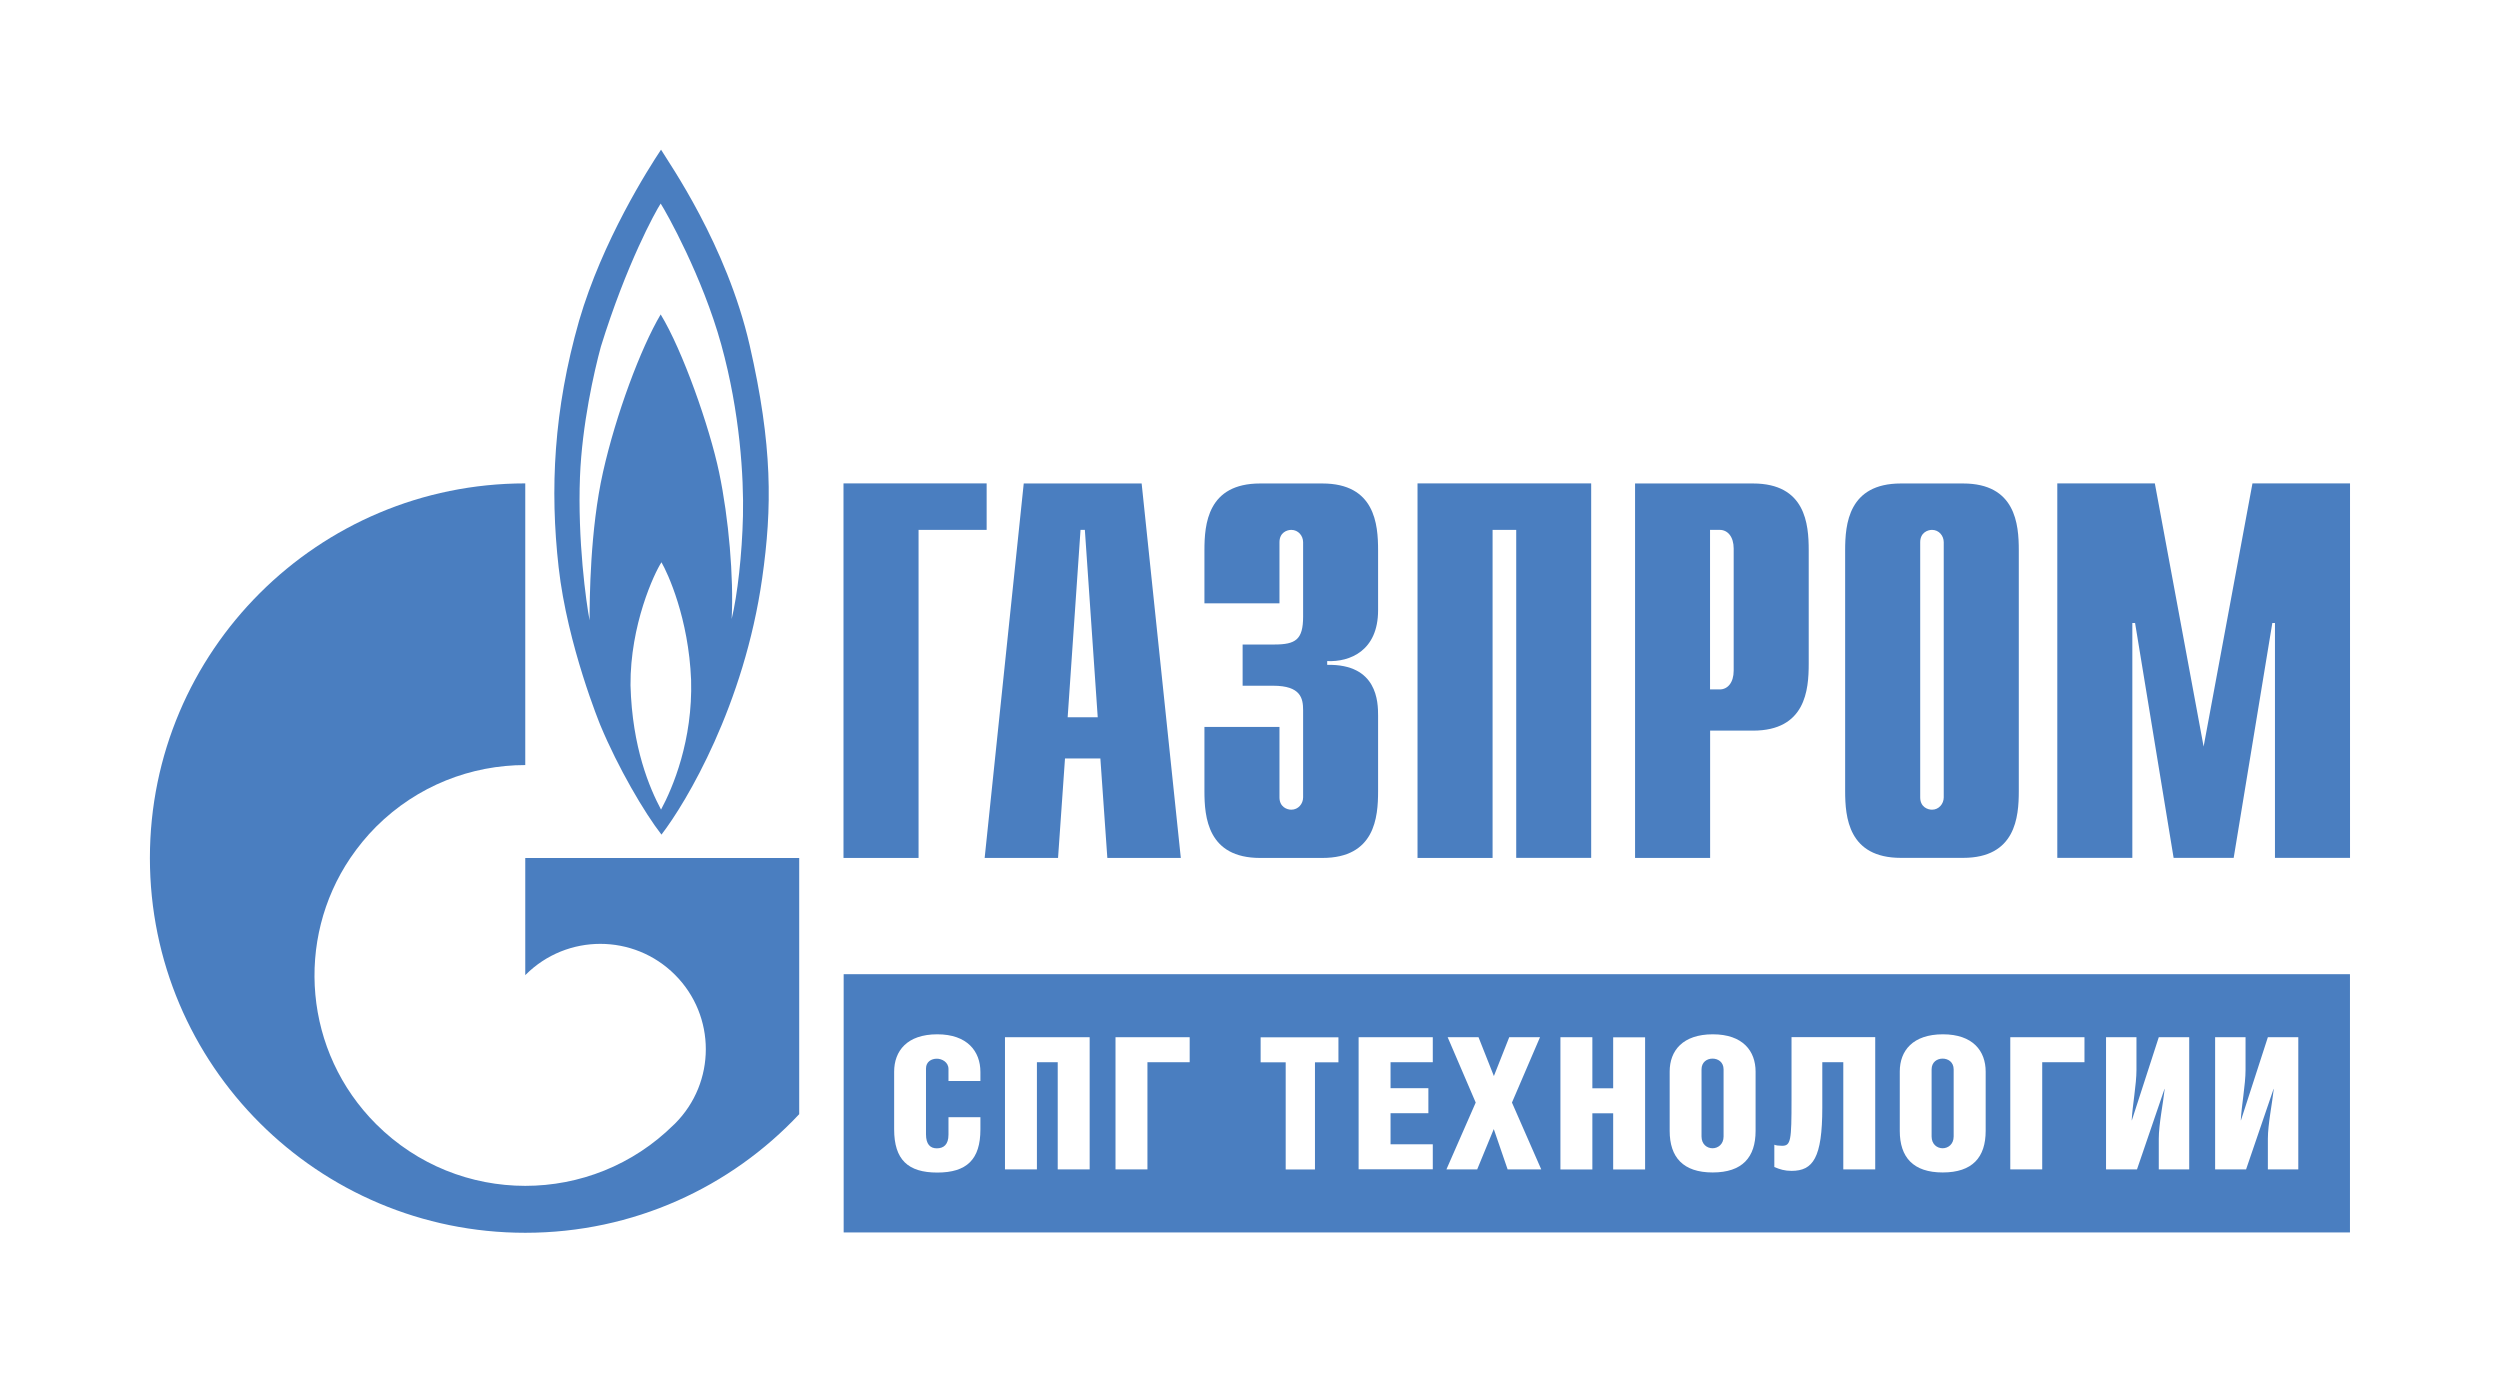 <?xml version="1.0" encoding="UTF-8"?> <svg xmlns="http://www.w3.org/2000/svg" width="123" height="68" viewBox="0 0 123 68" fill="none"><rect x="0" y="0" width="123" height="68" fill="#333333" stroke="none"/><g clip-path="url(#clip0_1383_209)"><path d="M123 0H0V68H123V0Z" fill="white"></path><path d="M115.618 47.93H41.508V60.636H115.618V47.93Z" fill="#4A7EC0"></path><path d="M36.884 16.99C35.751 12.043 32.917 8.023 32.523 7.364C31.907 8.287 29.641 11.839 28.491 15.781C27.238 20.174 27.051 24.073 27.485 27.911C27.914 31.749 29.542 35.691 29.542 35.691C30.405 37.762 31.698 39.976 32.544 41.063C33.777 39.46 36.615 34.686 37.5 28.444C37.994 24.974 38.016 21.937 36.884 16.99ZM32.523 39.833C31.967 38.785 31.104 36.796 31.021 33.72C31 30.744 32.193 28.197 32.544 27.664C32.852 28.197 33.881 30.415 34.002 33.452C34.089 36.428 33.1 38.763 32.523 39.833ZM36.554 25.386C36.51 27.27 36.285 29.263 35.998 30.454C36.102 28.401 35.855 25.507 35.382 23.25C34.909 20.993 33.573 17.215 32.505 15.47C31.52 17.133 30.305 20.395 29.668 23.228C29.03 26.061 29.008 29.488 29.008 30.519C28.839 29.653 28.413 26.564 28.535 23.458C28.635 20.898 29.233 18.264 29.563 17.055C30.817 13.009 32.236 10.427 32.505 10.015C32.774 10.427 34.562 13.607 35.486 16.955C36.411 20.295 36.597 23.497 36.554 25.386Z" fill="#4A7EC0"></path><path d="M34.447 42.215H25.843V47.981C25.852 47.973 25.856 47.964 25.864 47.956C27.891 45.932 31.18 45.932 33.206 47.956C35.233 49.978 35.233 53.262 33.206 55.285C33.198 55.294 33.189 55.303 33.18 55.311C33.172 55.32 33.159 55.329 33.15 55.337C31.128 57.343 28.485 58.344 25.843 58.344C23.187 58.344 20.536 57.334 18.509 55.311C14.943 51.75 14.517 46.236 17.238 42.211C17.607 41.67 18.028 41.15 18.509 40.669C20.536 38.65 23.192 37.641 25.843 37.641V23.783C15.641 23.783 7.375 32.04 7.375 42.215C7.375 52.4 15.641 60.653 25.843 60.653C31.163 60.653 35.953 58.409 39.321 54.817V42.215H34.447Z" fill="#4A7EC0"></path><path d="M41.504 23.783H48.543V26.07H45.193V42.211H41.5V23.783H41.504Z" fill="#4A7EC0"></path><path d="M52.529 35.289L53.162 26.07H53.375L54.008 35.289H52.529ZM48.445 42.211H52.056L52.398 37.316H54.138L54.481 42.211H58.096L56.169 23.787H50.368L48.445 42.211Z" fill="#4A7EC0"></path><path d="M62.95 35.761V39.231C62.95 39.703 63.319 39.837 63.532 39.837C63.875 39.837 64.113 39.547 64.113 39.231V34.946C64.113 34.366 64.009 33.738 62.638 33.738H61.137V31.71H62.69C63.745 31.71 64.113 31.472 64.113 30.341V26.677C64.113 26.36 63.875 26.07 63.532 26.07C63.319 26.07 62.95 26.2 62.95 26.677V29.683H59.258V27.075C59.258 25.784 59.414 23.787 62 23.787H65.059C67.646 23.787 67.802 25.788 67.802 27.075V30.025C67.802 32.027 66.404 32.577 65.298 32.525V32.711C67.776 32.659 67.802 34.552 67.802 35.211V38.923C67.802 40.214 67.646 42.211 65.059 42.211H62C59.418 42.211 59.258 40.21 59.258 38.923V35.765H62.95V35.761Z" fill="#4A7EC0"></path><path d="M69.742 23.783H78.286V42.207H74.598V26.07H73.435V42.211H69.742V23.783Z" fill="#4A7EC0"></path><path d="M84.134 33.92V26.07H84.611C85.006 26.07 85.297 26.412 85.297 26.988V32.997C85.297 33.578 85.006 33.92 84.611 33.92H84.134ZM80.445 42.211H84.138V35.947H86.247C88.833 35.947 88.989 33.946 88.989 32.659V27.075C88.989 25.784 88.833 23.787 86.247 23.787H80.445V42.211Z" fill="#4A7EC0"></path><path d="M95.632 39.231C95.632 39.547 95.394 39.837 95.055 39.837C94.843 39.837 94.474 39.707 94.474 39.231V26.677C94.474 26.204 94.843 26.07 95.055 26.07C95.398 26.07 95.632 26.36 95.632 26.677V39.231ZM90.781 38.919C90.781 40.21 90.942 42.207 93.524 42.207H96.583C99.165 42.207 99.325 40.206 99.325 38.919V27.075C99.325 25.784 99.165 23.787 96.583 23.787H93.524C90.942 23.787 90.781 25.788 90.781 27.075V38.919Z" fill="#4A7EC0"></path><path d="M110.821 23.783H115.621V42.207H111.928V30.653H111.798L109.897 42.207H106.942L105.046 30.653H104.911V42.207H101.219V23.783H106.018L108.418 36.731L110.821 23.783Z" fill="#4A7EC0"></path><path d="M48.236 54.965V55.571C48.236 57.048 47.563 57.69 46.114 57.69C44.673 57.69 43.992 57.057 43.992 55.562V52.729C43.992 51.707 44.626 50.888 46.114 50.888C47.585 50.888 48.236 51.72 48.236 52.738V53.184H46.665V52.595C46.665 52.253 46.34 52.088 46.092 52.088C45.828 52.088 45.559 52.235 45.559 52.569V55.809C45.559 56.299 45.767 56.498 46.092 56.498C46.426 56.498 46.665 56.316 46.665 55.827V54.965H48.236Z" fill="white"></path><path d="M53.611 51.031V57.534H52.04V52.261H51.016V57.534H49.445V51.031H53.611Z" fill="white"></path><path d="M58.532 51.031V52.261H56.454V57.534H54.883V51.031H58.532Z" fill="white"></path><path d="M64.701 57.538H63.256V52.266H62.023V51.036H65.851V52.266H64.696V57.538H64.701Z" fill="white"></path><path d="M66.844 51.031H70.493V52.261H68.415V53.539H70.276V54.77H68.415V56.299H70.493V57.529H66.844V51.031Z" fill="white"></path><path d="M72.743 51.031L73.499 52.942L74.254 51.031H75.768L74.388 54.246L75.829 57.534H74.175L73.494 55.55L72.678 57.534H71.164L72.605 54.246L71.225 51.031H72.743Z" fill="white"></path><path d="M78.344 53.544H79.368V51.036H80.939V57.538H79.368V54.774H78.344V57.538H76.773V51.031H78.344V53.544Z" fill="white"></path><path d="M86.375 52.725V55.64C86.375 56.936 85.728 57.685 84.262 57.685C82.808 57.685 82.148 56.936 82.148 55.64V52.716C82.148 51.694 82.791 50.888 84.27 50.888C85.75 50.888 86.375 51.711 86.375 52.725ZM83.715 52.617V55.913C83.715 56.303 83.988 56.494 84.257 56.494C84.522 56.494 84.8 56.303 84.8 55.913V52.617C84.8 52.244 84.518 52.084 84.257 52.084C83.988 52.084 83.715 52.248 83.715 52.617Z" fill="white"></path><path d="M92.261 51.031V57.534H90.69V52.261H89.657V54.501C89.657 56.966 89.202 57.607 88.143 57.607C87.809 57.607 87.57 57.534 87.297 57.417V56.321C87.371 56.355 87.522 56.373 87.679 56.373C88.113 56.373 88.143 56.108 88.143 54.098V51.027H92.261V51.031Z" fill="white"></path><path d="M97.695 52.725V55.64C97.695 56.936 97.049 57.685 95.582 57.685C94.128 57.685 93.469 56.936 93.469 55.64V52.716C93.469 51.694 94.111 50.888 95.591 50.888C97.07 50.888 97.695 51.711 97.695 52.725ZM95.035 52.617V55.913C95.035 56.303 95.309 56.494 95.578 56.494C95.842 56.494 96.12 56.303 96.12 55.913V52.617C96.12 52.244 95.838 52.084 95.578 52.084C95.309 52.084 95.035 52.248 95.035 52.617Z" fill="white"></path><path d="M102.556 51.031V52.261H100.477V57.534H98.906V51.031H102.556Z" fill="white"></path><path d="M105.114 51.031V52.643C105.114 53.358 104.915 54.402 104.88 55.116H104.889L106.212 51.031H107.709V57.534H106.212V56.022C106.212 55.324 106.429 54.263 106.503 53.574H106.494L105.14 57.534H103.617V51.031H105.114Z" fill="white"></path><path d="M110.481 51.031V52.643C110.481 53.358 110.282 54.402 110.247 55.116H110.256L111.579 51.031H113.076V57.534H111.579V56.022C111.579 55.324 111.796 54.263 111.87 53.574H111.861L110.507 57.534H108.984V51.031H110.481Z" fill="white"></path></g><defs><clipPath id="clip0_1383_209"><rect width="123" height="68" fill="white"></rect></clipPath></defs></svg> 